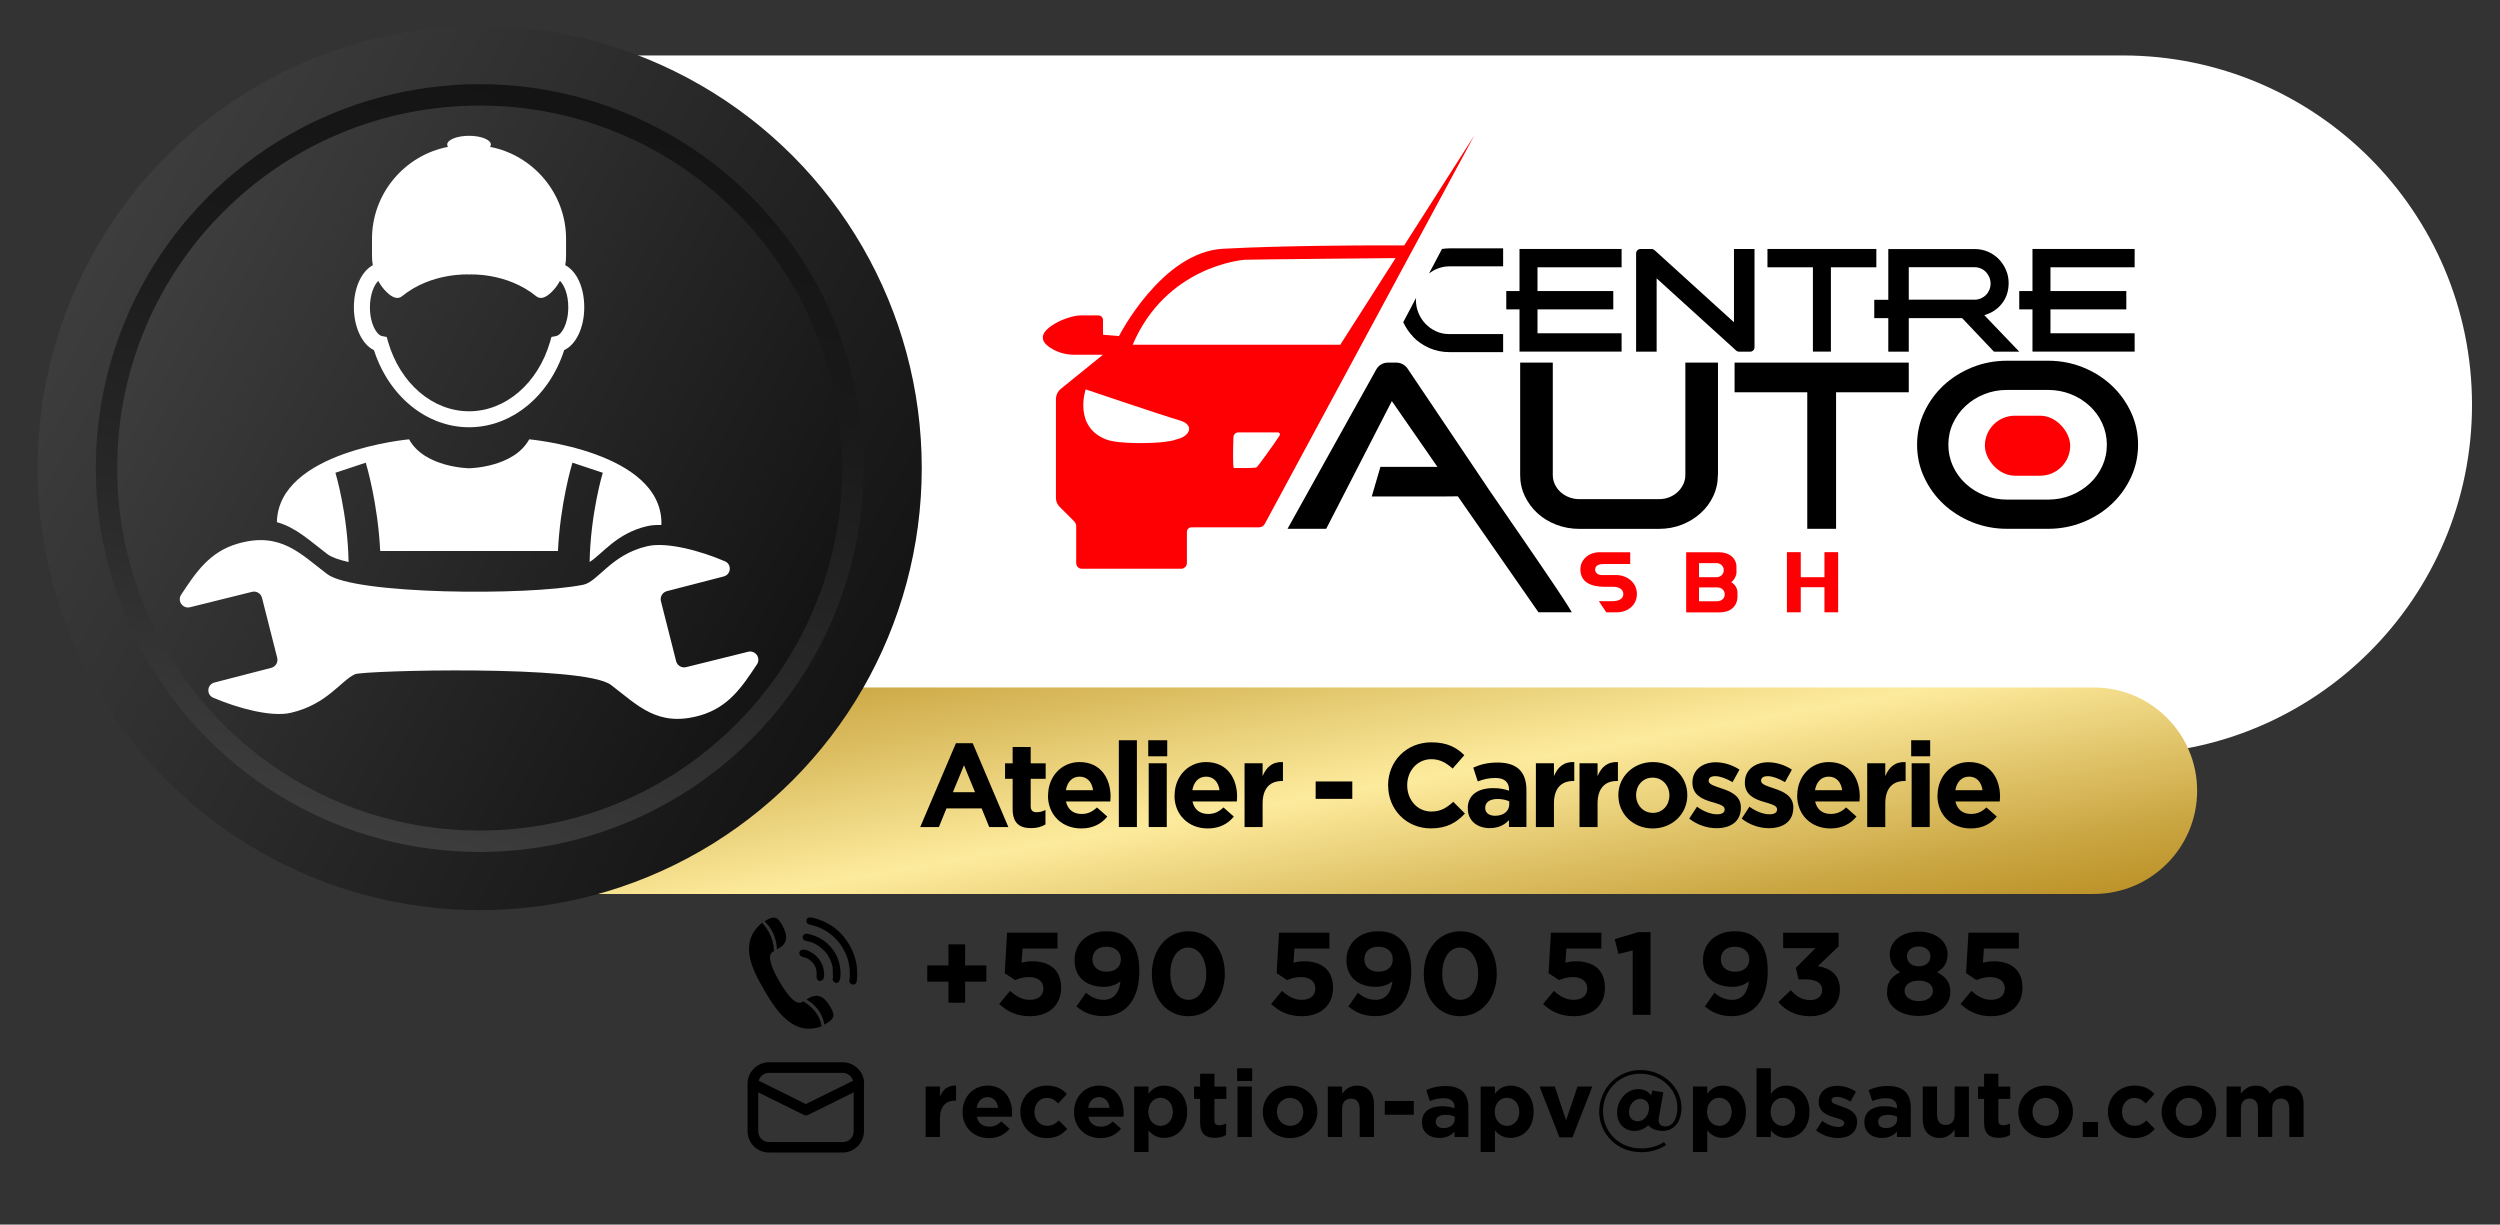 <?xml version="1.0" encoding="UTF-8"?>
<svg id="Calque_1" data-name="Calque 1" xmlns="http://www.w3.org/2000/svg" xmlns:xlink="http://www.w3.org/1999/xlink" viewBox="0 0 372.44 182.44">
  <rect x="0" y="0" width="372.44" height="182.44" fill="#333333" stroke="none"/>
  <defs>
    <style>
      .cls-1 {
        fill: #fe0003;
      }

      .cls-2 {
        fill: url(#Dégradé_sans_nom_212);
      }

      .cls-3 {
        fill: url(#Dégradé_sans_nom_192);
      }

      .cls-4 {
        fill: url(#Dégradé_sans_nom_195);
      }

      .cls-5 {
        fill-rule: evenodd;
      }

      .cls-6 {
        fill: #fff;
      }

      .cls-7 {
        fill: url(#Dégradé_sans_nom_192-2);
      }
    </style>
    <linearGradient id="Dégradé_sans_nom_212" data-name="Dégradé sans nom 212" x1="182.74" y1="79.73" x2="195.82" y2="153.89" gradientUnits="userSpaceOnUse">
      <stop offset="0" stop-color="#b98e23"/>
      <stop offset=".26" stop-color="#d8b95b"/>
      <stop offset=".54" stop-color="#fdeb9d"/>
      <stop offset=".64" stop-color="#eed682"/>
      <stop offset=".88" stop-color="#caa642"/>
      <stop offset="1" stop-color="#bd932a"/>
    </linearGradient>
    <linearGradient id="Dégradé_sans_nom_192" data-name="Dégradé sans nom 192" x1="14.41" y1="36.79" x2="128.5" y2="102.66" gradientUnits="userSpaceOnUse">
      <stop offset="0" stop-color="#3d3d3d"/>
      <stop offset="1" stop-color="#141414"/>
    </linearGradient>
    <linearGradient id="Dégradé_sans_nom_195" data-name="Dégradé sans nom 195" x1="12.81" y1="181.93" x2="93.68" y2="101.06" gradientTransform="translate(-42.81 -29.25) rotate(-28.48)" gradientUnits="userSpaceOnUse">
      <stop offset="0" stop-color="#3d3d3d"/>
      <stop offset=".34" stop-color="#282828"/>
      <stop offset=".7" stop-color="#191919"/>
      <stop offset="1" stop-color="#141414"/>
    </linearGradient>
    <linearGradient id="Dégradé_sans_nom_192-2" data-name="Dégradé sans nom 192" x1="24.68" y1="42.72" x2="118.23" y2="96.73" xlink:href="#Dégradé_sans_nom_192"/>
  </defs>
  <path class="cls-6" d="M75.68,8.26h240.54c28.72,0,52.05,23.32,52.05,52.05h0c0,28.72-23.32,52.05-52.05,52.05H75.68V8.26h0Z"/>
  <g>
    <g>
      <path class="cls-5" d="M120.15,148.9l.3-.18c.66-.38,1.25-.47,1.77-.26.52.21,1.02.74,1.51,1.59.35.61.49,1.07.41,1.4-.08.33-.4.65-.96.98l-.36.21c-.14-.67-.33-1.22-.58-1.65-.49-.86-1.19-1.55-2.09-2.08ZM113.9,137.25l.4-.23c.5-.29.91-.38,1.23-.28.32.1.64.45.97,1.02.93,1.62.81,2.77-.38,3.45l-.38.22c-.03-1.03-.31-1.99-.82-2.88-.29-.51-.64-.94-1.03-1.3ZM113.54,137.46c.38.43.71.88.97,1.34.46.8.74,1.76.82,2.88l-.18.1c-.8.46-.49,1.93.93,4.39,1.47,2.54,2.61,3.58,3.42,3.11l.18-.1c.96.58,1.68,1.28,2.16,2.11.28.48.47,1.02.56,1.6-4.14,1.55-6.69-2.17-8.57-5.42-1.94-3.35-3.76-7.1-.3-10Z"/>
      <path class="cls-5" d="M125.74,139.6c-1.2-1.46-2.58-2.27-4.23-2.77-.48-.14-1.38-.4-1.36.38.02.58.54.5,1.3.75,1.67.53,3.19,1.69,4.13,3.31.85,1.44,1.1,2.88,1.01,4.4-.01.18-.06.25-.06.41-.02.72,1.04.87,1.11.02.02-.26.05-.46.06-.74.01-.27,0-.51-.01-.8-.08-1.77-.77-3.5-1.95-4.94Z"/>
      <path class="cls-5" d="M122.83,141.68c.67.7,1.07,1.63,1.22,2.46l.04,1.48c-.02.13-.06.14-.05.28.04.55,1.37,1.32,1.16-1.4-.22-2.72-2.22-4.88-4.91-5.39-.43-.08-.91.32-.64.79.32.55,1.44-.02,3.17,1.78Z"/>
      <path class="cls-5" d="M121.03,143.37c.42.44.62,1.05.64,1.56,0,.13-.23,1.31.57,1.2.64-.1.55-.98.51-1.35-.2-2.4-2.6-3.46-3.23-3.3-.65.17-.59.97.16,1.11.51.1.9.31,1.35.79Z"/>
    </g>
    <g>
      <path d="M141.3,146.24h-3.16v-2.41h3.16v-3.14h2.48v3.14h3.16v2.41h-3.16v3.14h-2.48v-3.14Z"/>
      <path d="M148.86,149.56l1.62-1.94c.93.84,1.83,1.33,2.92,1.33,1.26,0,2.04-.61,2.04-1.69v-.04c0-1.05-.89-1.66-2.17-1.66-.77,0-1.47.21-2.04.45l-1.55-1.03.35-6.03h7.51v2.36h-5.21l-.14,2.11c.49-.12.93-.21,1.61-.21,2.38,0,4.28,1.15,4.28,3.91v.04c0,2.59-1.83,4.23-4.65,4.23-1.96,0-3.39-.7-4.58-1.83Z"/>
      <path d="M160.36,149.94l1.42-2.04c.89.72,1.64,1.05,2.67,1.05,1.5,0,2.31-1.14,2.48-2.78-.59.51-1.42.84-2.48.84-2.66,0-4.37-1.47-4.37-3.95v-.04c0-2.46,1.9-4.28,4.67-4.28,1.64,0,2.6.4,3.53,1.33.87.87,1.45,2.2,1.45,4.61v.03c0,3.97-1.87,6.67-5.35,6.67-1.78,0-2.99-.59-4.02-1.45ZM166.98,142.95v-.04c0-1.08-.8-1.87-2.15-1.87s-2.08.77-2.08,1.85v.04c0,1.08.8,1.83,2.13,1.83s2.1-.77,2.1-1.82Z"/>
      <path d="M171.6,145.1v-.04c0-3.55,2.2-6.32,5.45-6.32s5.42,2.74,5.42,6.29v.03c0,3.55-2.18,6.33-5.45,6.33s-5.42-2.74-5.42-6.29ZM179.7,145.1v-.04c0-2.22-1.08-3.9-2.69-3.9s-2.66,1.62-2.66,3.86v.03c0,2.24,1.07,3.9,2.69,3.9s2.66-1.64,2.66-3.86Z"/>
      <path d="M189.37,149.56l1.62-1.94c.93.84,1.83,1.33,2.92,1.33,1.26,0,2.04-.61,2.04-1.69v-.04c0-1.05-.89-1.66-2.17-1.66-.77,0-1.47.21-2.04.45l-1.55-1.03.35-6.03h7.51v2.36h-5.21l-.14,2.11c.49-.12.93-.21,1.61-.21,2.38,0,4.28,1.15,4.28,3.91v.04c0,2.59-1.83,4.23-4.65,4.23-1.96,0-3.39-.7-4.58-1.83Z"/>
      <path d="M200.87,149.94l1.42-2.04c.89.72,1.64,1.05,2.67,1.05,1.5,0,2.31-1.14,2.48-2.78-.59.51-1.42.84-2.48.84-2.66,0-4.37-1.47-4.37-3.95v-.04c0-2.46,1.9-4.28,4.67-4.28,1.64,0,2.6.4,3.53,1.33.87.87,1.45,2.2,1.45,4.61v.03c0,3.97-1.87,6.67-5.35,6.67-1.78,0-2.99-.59-4.02-1.45ZM207.49,142.95v-.04c0-1.08-.8-1.87-2.15-1.87s-2.08.77-2.08,1.85v.04c0,1.08.8,1.83,2.13,1.83s2.1-.77,2.1-1.82Z"/>
      <path d="M212.11,145.1v-.04c0-3.55,2.2-6.32,5.45-6.32s5.42,2.74,5.42,6.29v.03c0,3.55-2.18,6.33-5.45,6.33s-5.42-2.74-5.42-6.29ZM220.21,145.1v-.04c0-2.22-1.08-3.9-2.69-3.9s-2.66,1.62-2.66,3.86v.03c0,2.24,1.07,3.9,2.69,3.9s2.66-1.64,2.66-3.86Z"/>
      <path d="M229.88,149.56l1.62-1.94c.93.84,1.83,1.33,2.92,1.33,1.26,0,2.04-.61,2.04-1.69v-.04c0-1.05-.89-1.66-2.17-1.66-.77,0-1.47.21-2.04.45l-1.55-1.03.35-6.03h7.51v2.36h-5.21l-.14,2.11c.49-.12.93-.21,1.61-.21,2.38,0,4.28,1.15,4.28,3.91v.04c0,2.59-1.83,4.23-4.65,4.23-1.96,0-3.39-.7-4.58-1.83Z"/>
      <path d="M243.24,141.59l-2.13.52-.56-2.2,3.51-1.05h1.83v12.32h-2.66v-9.59Z"/>
      <path d="M253.98,149.94l1.42-2.04c.89.72,1.64,1.05,2.67,1.05,1.5,0,2.31-1.14,2.48-2.78-.59.51-1.42.84-2.48.84-2.66,0-4.37-1.47-4.37-3.95v-.04c0-2.46,1.9-4.28,4.67-4.28,1.64,0,2.6.4,3.53,1.33.87.87,1.45,2.2,1.45,4.61v.03c0,3.97-1.87,6.67-5.35,6.67-1.78,0-2.99-.59-4.02-1.45ZM260.6,142.95v-.04c0-1.08-.8-1.87-2.15-1.87s-2.08.77-2.08,1.85v.04c0,1.08.8,1.83,2.13,1.83s2.1-.77,2.1-1.82Z"/>
      <path d="M264.93,149.28l1.85-1.76c.84.94,1.71,1.47,2.95,1.47,1.01,0,1.73-.58,1.73-1.49v-.04c0-1-.89-1.55-2.39-1.55h-1.12l-.42-1.71,2.92-2.94h-4.8v-2.31h8.26v2.03l-3.09,2.95c1.66.28,3.28,1.15,3.28,3.42v.04c0,2.31-1.68,4-4.4,4-2.2,0-3.72-.87-4.77-2.11Z"/>
      <path d="M281.13,147.83v-.04c0-1.48.68-2.36,1.97-2.95-.94-.58-1.56-1.36-1.56-2.67v-.03c0-1.87,1.71-3.35,4.3-3.35s4.3,1.47,4.3,3.35v.03c0,1.31-.61,2.1-1.56,2.67,1.24.65,1.97,1.43,1.97,2.88v.03c0,2.27-2.01,3.6-4.72,3.6s-4.72-1.4-4.72-3.53ZM287.96,147.62v-.03c0-.94-.89-1.5-2.11-1.5s-2.11.56-2.11,1.5v.03c0,.84.79,1.52,2.11,1.52s2.11-.66,2.11-1.52ZM287.59,142.47v-.04c0-.75-.65-1.43-1.75-1.43s-1.75.66-1.75,1.42v.04c0,.86.68,1.5,1.75,1.5s1.75-.63,1.75-1.48Z"/>
      <path d="M292.08,149.56l1.62-1.94c.93.84,1.83,1.33,2.92,1.33,1.26,0,2.04-.61,2.04-1.69v-.04c0-1.05-.89-1.66-2.17-1.66-.77,0-1.47.21-2.04.45l-1.55-1.03.35-6.03h7.51v2.36h-5.21l-.14,2.11c.49-.12.93-.21,1.61-.21,2.38,0,4.28,1.15,4.28,3.91v.04c0,2.59-1.83,4.23-4.65,4.23-1.96,0-3.39-.7-4.58-1.83Z"/>
    </g>
  </g>
  <g>
    <path d="M125.55,170.14h-10.97c-.21,0-.42-.04-.62-.12-.2-.08-.37-.2-.53-.35s-.27-.33-.35-.53c-.08-.2-.12-.4-.12-.62v-5.79l6.76,3.35c.23.12.47.12.7,0l6.76-3.35v5.79c0,.21-.04.42-.12.62-.08.2-.2.37-.35.53s-.33.27-.53.35c-.2.08-.4.12-.62.12h0ZM114.57,159.83h10.97c.36,0,.68.11.97.33.29.22.48.5.58.84l-7.04,3.48-7.03-3.48c.1-.34.29-.62.58-.84.29-.22.61-.32.97-.33ZM128.74,161.42v-.04c0-.42-.1-.82-.26-1.2-.17-.38-.4-.72-.7-1.01-.3-.29-.64-.52-1.03-.68-.39-.16-.79-.24-1.21-.24h-10.97c-.42,0-.82.08-1.21.24-.39.16-.73.38-1.03.68s-.53.63-.7,1.01c-.17.38-.25.78-.26,1.2v7.13c0,.42.08.83.24,1.22.16.39.39.74.69,1.04.3.3.65.53,1.04.69.39.16.8.24,1.22.24h10.97c.42,0,.83-.08,1.22-.25.39-.16.74-.39,1.03-.69.3-.3.53-.65.69-1.04.16-.39.24-.8.24-1.22v-7.1Z"/>
    <g>
      <path d="M137.9,161.87h2.13v1.51c.43-1.04,1.14-1.71,2.4-1.65v2.23h-.11c-1.42,0-2.29.86-2.29,2.65v2.78h-2.13v-7.52Z"/>
      <path d="M143.4,165.67v-.03c0-2.15,1.53-3.91,3.72-3.91,2.51,0,3.66,1.95,3.66,4.08,0,.17-.01.37-.03.56h-5.23c.21.97.88,1.47,1.84,1.47.72,0,1.23-.22,1.82-.77l1.22,1.08c-.7.87-1.71,1.4-3.07,1.4-2.26,0-3.93-1.58-3.93-3.88ZM148.7,165.04c-.13-.95-.69-1.6-1.58-1.6s-1.46.63-1.63,1.6h3.21Z"/>
      <path d="M152,165.67v-.03c0-2.15,1.64-3.91,3.94-3.91,1.42,0,2.3.48,3,1.26l-1.3,1.4c-.48-.5-.95-.83-1.71-.83-1.07,0-1.82.94-1.82,2.05v.03c0,1.15.74,2.08,1.91,2.08.71,0,1.21-.31,1.72-.8l1.25,1.26c-.73.8-1.57,1.37-3.07,1.37-2.26,0-3.91-1.74-3.91-3.88Z"/>
      <path d="M160.01,165.67v-.03c0-2.15,1.53-3.91,3.72-3.91,2.51,0,3.66,1.95,3.66,4.08,0,.17-.01.37-.03.56h-5.23c.21.97.88,1.47,1.84,1.47.72,0,1.23-.22,1.82-.77l1.22,1.08c-.7.87-1.71,1.4-3.07,1.4-2.26,0-3.93-1.58-3.93-3.88ZM165.31,165.04c-.13-.95-.69-1.6-1.58-1.6s-1.46.63-1.63,1.6h3.21Z"/>
      <path d="M168.97,161.87h2.13v1.08c.52-.7,1.23-1.22,2.34-1.22,1.75,0,3.42,1.37,3.42,3.88v.03c0,2.51-1.64,3.88-3.42,3.88-1.14,0-1.84-.52-2.34-1.12v3.22h-2.13v-9.76ZM174.73,165.65v-.03c0-1.25-.84-2.08-1.84-2.08s-1.82.83-1.82,2.08v.03c0,1.25.83,2.08,1.82,2.08s1.84-.81,1.84-2.08Z"/>
      <path d="M178.79,167.26v-3.56h-.9v-1.82h.9v-1.92h2.13v1.92h1.77v1.82h-1.77v3.21c0,.49.21.73.69.73.39,0,.74-.1,1.05-.27v1.71c-.45.27-.97.43-1.68.43-1.3,0-2.19-.52-2.19-2.26Z"/>
      <path d="M184.3,159.15h2.24v1.89h-2.24v-1.89ZM184.36,161.87h2.13v7.52h-2.13v-7.52Z"/>
      <path d="M188.13,165.67v-.03c0-2.16,1.74-3.91,4.08-3.91s4.05,1.72,4.05,3.88v.03c0,2.16-1.74,3.91-4.08,3.91s-4.05-1.72-4.05-3.88ZM194.16,165.67v-.03c0-1.11-.8-2.08-1.98-2.08s-1.95.94-1.95,2.05v.03c0,1.11.8,2.08,1.98,2.08s1.95-.94,1.95-2.05Z"/>
      <path d="M197.81,161.87h2.13v1.07c.49-.63,1.12-1.21,2.2-1.21,1.61,0,2.55,1.07,2.55,2.79v4.87h-2.13v-4.19c0-1.01-.48-1.53-1.29-1.53s-1.33.52-1.33,1.53v4.19h-2.13v-7.52Z"/>
      <path d="M206.3,164.02h4.32v2.05h-4.32v-2.05Z"/>
      <path d="M211.83,167.23v-.03c0-1.64,1.25-2.4,3.03-2.4.76,0,1.3.13,1.84.31v-.13c0-.88-.55-1.37-1.61-1.37-.81,0-1.39.15-2.08.41l-.53-1.63c.83-.37,1.64-.6,2.92-.6,1.16,0,2.01.31,2.54.84.56.56.81,1.39.81,2.4v4.36h-2.06v-.81c-.52.58-1.23.95-2.27.95-1.42,0-2.58-.81-2.58-2.3ZM216.72,166.74v-.38c-.36-.17-.84-.28-1.36-.28-.91,0-1.47.37-1.47,1.04v.03c0,.57.48.91,1.16.91,1,0,1.67-.55,1.67-1.32Z"/>
      <path d="M220.58,161.87h2.13v1.08c.52-.7,1.23-1.22,2.34-1.22,1.75,0,3.42,1.37,3.42,3.88v.03c0,2.51-1.64,3.88-3.42,3.88-1.14,0-1.84-.52-2.34-1.12v3.22h-2.13v-9.76ZM226.34,165.65v-.03c0-1.25-.84-2.08-1.84-2.08s-1.82.83-1.82,2.08v.03c0,1.25.83,2.08,1.82,2.08s1.84-.81,1.84-2.08Z"/>
      <path d="M229.37,161.87h2.26l1.68,5.03,1.7-5.03h2.21l-2.96,7.57h-1.94l-2.96-7.57Z"/>
      <path d="M238.25,165.55c0-3.35,2.71-6.14,6.14-6.14s6.11,2.68,6.11,5.55c0,2.34-1.25,3.52-2.79,3.52-1.14,0-1.79-.44-2.15-.84-.48.43-1.16.84-2.08.84-1.43,0-2.57-1.04-2.57-2.71,0-1.98,1.5-3.52,3.14-3.52.97,0,1.54.42,1.94.95l.15-.74,1.65.27-.66,3.77c-.03.14-.04.32-.04.43,0,.5.38.88,1.02.88,1,0,1.78-1,1.78-2.86,0-2.59-2.37-4.99-5.53-4.99s-5.55,2.51-5.55,5.58,2.36,5.55,5.67,5.55c1.39,0,2.38-.32,3.44-.94l.28.45c-1.08.66-2.26,1.05-3.72,1.05-3.59,0-6.25-2.76-6.25-6.11ZM245.66,165.02c0-.8-.55-1.32-1.3-1.32-.91,0-1.68.86-1.68,1.98,0,.87.55,1.36,1.32,1.36.88,0,1.67-.87,1.67-2.02Z"/>
      <path d="M252.21,161.87h2.13v1.08c.52-.7,1.23-1.22,2.34-1.22,1.75,0,3.42,1.37,3.42,3.88v.03c0,2.51-1.64,3.88-3.42,3.88-1.14,0-1.84-.52-2.34-1.12v3.22h-2.13v-9.76ZM257.97,165.65v-.03c0-1.25-.84-2.08-1.84-2.08s-1.82.83-1.82,2.08v.03c0,1.25.83,2.08,1.82,2.08s1.84-.81,1.84-2.08Z"/>
      <path d="M263.81,168.41v.98h-2.13v-10.24h2.13v3.8c.52-.7,1.23-1.22,2.34-1.22,1.75,0,3.42,1.37,3.42,3.88v.03c0,2.51-1.64,3.88-3.42,3.88-1.14,0-1.84-.52-2.34-1.12ZM267.44,165.65v-.03c0-1.25-.84-2.08-1.84-2.08s-1.82.83-1.82,2.08v.03c0,1.25.83,2.08,1.82,2.08s1.84-.81,1.84-2.08Z"/>
      <path d="M270.56,168.39l.91-1.4c.81.59,1.67.9,2.37.9.62,0,.9-.22.9-.56v-.03c0-.46-.73-.62-1.56-.87-1.05-.31-2.24-.8-2.24-2.26v-.03c0-1.53,1.23-2.38,2.75-2.38.95,0,1.99.32,2.8.87l-.81,1.47c-.74-.44-1.49-.7-2.03-.7-.52,0-.79.22-.79.52v.03c0,.42.72.62,1.53.9,1.05.35,2.27.85,2.27,2.23v.03c0,1.67-1.25,2.43-2.88,2.43-1.05,0-2.23-.35-3.23-1.14Z"/>
      <path d="M277.74,167.23v-.03c0-1.64,1.25-2.4,3.03-2.4.76,0,1.3.13,1.84.31v-.13c0-.88-.55-1.37-1.61-1.37-.81,0-1.39.15-2.08.41l-.53-1.63c.83-.37,1.64-.6,2.92-.6,1.16,0,2.01.31,2.54.84.56.56.81,1.39.81,2.4v4.36h-2.06v-.81c-.52.58-1.23.95-2.27.95-1.42,0-2.58-.81-2.58-2.3ZM282.63,166.74v-.38c-.36-.17-.84-.28-1.36-.28-.91,0-1.47.37-1.47,1.04v.03c0,.57.48.91,1.16.91,1,0,1.67-.55,1.67-1.32Z"/>
      <path d="M286.44,166.74v-4.87h2.13v4.19c0,1.01.48,1.53,1.29,1.53s1.33-.52,1.33-1.53v-4.19h2.13v7.52h-2.13v-1.07c-.49.63-1.12,1.21-2.2,1.21-1.61,0-2.55-1.07-2.55-2.79Z"/>
      <path d="M295.58,167.26v-3.56h-.9v-1.82h.9v-1.92h2.13v1.92h1.77v1.82h-1.77v3.21c0,.49.21.73.69.73.39,0,.74-.1,1.05-.27v1.71c-.45.27-.97.43-1.68.43-1.3,0-2.19-.52-2.19-2.26Z"/>
      <path d="M300.69,165.67v-.03c0-2.16,1.74-3.91,4.08-3.91s4.05,1.72,4.05,3.88v.03c0,2.16-1.74,3.91-4.08,3.91s-4.05-1.72-4.05-3.88ZM306.72,165.67v-.03c0-1.11-.8-2.08-1.98-2.08s-1.95.94-1.95,2.05v.03c0,1.11.8,2.08,1.98,2.08s1.95-.94,1.95-2.05Z"/>
      <path d="M310.28,167.15h2.27v2.24h-2.27v-2.24Z"/>
      <path d="M314.02,165.67v-.03c0-2.15,1.64-3.91,3.94-3.91,1.42,0,2.3.48,3,1.26l-1.3,1.4c-.48-.5-.95-.83-1.71-.83-1.07,0-1.82.94-1.82,2.05v.03c0,1.15.74,2.08,1.91,2.08.71,0,1.21-.31,1.72-.8l1.25,1.26c-.73.8-1.57,1.37-3.07,1.37-2.26,0-3.91-1.74-3.91-3.88Z"/>
      <path d="M322.03,165.67v-.03c0-2.16,1.74-3.91,4.08-3.91s4.05,1.72,4.05,3.88v.03c0,2.16-1.74,3.91-4.08,3.91s-4.05-1.72-4.05-3.88ZM328.06,165.67v-.03c0-1.11-.8-2.08-1.98-2.08s-1.95.94-1.95,2.05v.03c0,1.11.8,2.08,1.98,2.08s1.95-.94,1.95-2.05Z"/>
      <path d="M331.7,161.87h2.13v1.07c.49-.63,1.14-1.21,2.22-1.21.98,0,1.72.43,2.12,1.19.66-.77,1.44-1.19,2.47-1.19,1.58,0,2.54.95,2.54,2.76v4.89h-2.13v-4.19c0-1.01-.45-1.53-1.25-1.53s-1.29.52-1.29,1.53v4.19h-2.13v-4.19c0-1.01-.45-1.53-1.25-1.53s-1.29.52-1.29,1.53v4.19h-2.13v-7.52Z"/>
    </g>
  </g>
  <g>
    <path class="cls-1" d="M209.2,36.56h-4.87s-13.01,0-22.14.5c-9.13.5-15.49,13.01-15.49,13.01l-2.38-.2v-2.2c0-.37-.3-.68-.68-.68h-2.64c-.21,0-.42.01-.62.05-1.25.21-2.07.61-2.42.75-4.04,1.96-2.58,3.48-.98,4.32.95.5,2.01.74,3.08.74h4.25s-6.25,5.06-6.25,5.06c-.47.38-.75.96-.75,1.57v14.72c0,.48.19.94.53,1.28l2.17,2.17c.21.21.32.49.32.78v5.47c0,.46.37.83.83.83h14.79c.48,0,.87-.39.87-.87v-4.63c0-.37.3-.67.67-.67h10.07c.36,0,.69-.2.86-.51l31.2-57.84-10.43,16.35ZM175.62,65.35c-.87.25-.63.28-2.3.5-1.28.17-6.58.38-8.55-.39-4.91-1.92-3.03-7.45-3.03-7.45,0,0,11.42,3.87,14,4.62,2.24.65,1.52,2.25-.12,2.73ZM190.64,64.87c-.83,1.3-3.3,4.7-3.45,4.76-.37.14-3.12.09-3.37.09-.19,0-.12-3.11-.07-4.6.02-.39.34-.7.73-.7h5.9c.24,0,.38.26.25.46ZM199.67,51.36h-30.93c4.96-11.62,16.13-12.61,16.68-12.66.55-.05,22.49-.25,22.49-.25l-8.24,12.91Z"/>
    <path d="M243.74,52.38v-14.63c0-.36.3-.66.66-.66h1.63c.17,0,.32.06.45.17l11.84,10.75v-10.92h3.06v14.66c0,.35-.29.64-.64.64h-1.65c-.17,0-.34-.06-.46-.18l-11.83-10.74v10.92h-3.06Z"/>
    <path d="M270.08,52.38v-12.56h-6.77v-2.73h16.22v2.73h-6.77v12.56h-2.68Z"/>
    <polygon points="318.01 39.82 318.01 37.09 302.79 37.09 302.79 43.36 300.82 43.36 300.82 46.09 302.79 46.09 302.79 52.38 318.01 52.38 318.01 49.65 305.47 49.65 305.47 46.09 309.85 46.09 316.77 46.09 316.77 43.36 309.85 43.36 305.47 43.36 305.47 39.82 318.01 39.82"/>
    <polygon points="241.58 39.82 241.58 37.09 226.37 37.09 226.37 43.36 224.4 43.36 224.4 46.09 226.37 46.09 226.37 52.38 241.58 52.38 241.58 49.65 229.05 49.65 229.05 46.09 233.42 46.09 240.34 46.09 240.34 43.36 233.42 43.36 229.05 43.36 229.05 39.82 241.58 39.82"/>
    <path d="M295.64,46.96v-.02c1.07-.31,1.94-.88,2.59-1.71.66-.84.99-1.83,1.01-2.98.01-.7-.11-1.36-.38-1.99-.26-.63-.63-1.18-1.08-1.65-.46-.47-1-.84-1.62-1.11-.62-.27-1.29-.4-2-.4h-12.85v7.56h-2.09v2.73h2.09v5h3.05v-5h.68s7.27,0,7.27,0l4.74,5h3.77l-5.19-5.42ZM294.16,44.64h-9.8v-4.83h9.82c.34,0,.66.07.95.2.29.13.54.31.75.54.21.23.37.48.49.78.12.29.18.6.18.92s-.06.63-.18.92c-.12.29-.29.55-.5.76-.21.22-.47.39-.76.52-.29.13-.61.2-.95.2Z"/>
    <path d="M223.93,39.69v-2.69h-8.02c-.37,0-.73.04-1.09.09l-1.93,3.65c.39-.3.81-.54,1.26-.72.59-.23,1.16-.34,1.74-.34h.7s7.34,0,7.34,0Z"/>
    <path d="M210.51,50.18c.69.71,1.5,1.26,2.43,1.67.94.41,1.95.61,3.03.61h7.96v-2.69h-7.34s-.68,0-.68,0c-.73,0-1.4-.14-2-.43-.61-.28-1.13-.66-1.58-1.14-.44-.47-.79-1.01-1.03-1.62-.24-.6-.36-1.23-.36-1.87,0-.11,0-.22.02-.33l-1.91,3.62c.38.81.86,1.53,1.47,2.16Z"/>
    <path d="M255.92,70.79c0,1.11-.23,2.15-.68,3.11-.45.97-1.08,1.82-1.89,2.55-.8.73-1.74,1.3-2.8,1.72-1.06.41-2.21.62-3.42.62h-11.83c-1.22,0-2.37-.21-3.44-.62-1.08-.41-2.01-.98-2.8-1.7-.79-.72-1.42-1.57-1.89-2.55-.47-.98-.7-2.02-.7-3.13v-16.77h4.86v16.73c0,.52.11,1,.33,1.45.22.45.51.83.88,1.15.36.32.78.57,1.25.74.47.18.96.27,1.48.27h11.87c.54,0,1.06-.09,1.54-.28s.89-.45,1.25-.78c.35-.33.63-.71.84-1.15.21-.44.31-.9.31-1.4v-16.73h4.86v16.77Z"/>
    <path d="M269.24,78.78v-20.34h-10.83v-4.42h25.95v4.42h-10.83v20.34h-4.29Z"/>
    <path d="M305.11,53.74c1.84,0,3.58.33,5.21.99,1.63.66,3.05,1.56,4.26,2.69,1.21,1.13,2.17,2.46,2.88,3.98.71,1.52,1.06,3.14,1.06,4.86s-.35,3.34-1.06,4.86c-.71,1.52-1.67,2.85-2.88,3.98-1.21,1.13-2.63,2.03-4.26,2.69-1.63.66-3.37.99-5.21.99h-6.1c-1.84,0-3.58-.33-5.21-.99-1.63-.66-3.05-1.56-4.26-2.69-1.21-1.13-2.17-2.46-2.88-3.98-.71-1.52-1.06-3.14-1.06-4.86s.35-3.34,1.06-4.86c.71-1.52,1.67-2.85,2.88-3.98,1.21-1.13,2.63-2.03,4.26-2.69,1.63-.66,3.37-.99,5.21-.99h6.1ZM305.11,74.43c1.21,0,2.35-.21,3.41-.64,1.06-.42,1.99-1.01,2.79-1.75.8-.74,1.42-1.61,1.88-2.6.45-.99.68-2.05.68-3.18s-.23-2.19-.68-3.18-1.08-1.86-1.88-2.6c-.8-.74-1.72-1.33-2.79-1.75-1.06-.42-2.2-.64-3.41-.64h-6.1c-1.21,0-2.35.21-3.41.64-1.06.42-1.99,1.01-2.78,1.75-.8.74-1.42,1.61-1.88,2.6s-.68,2.05-.68,3.18.23,2.19.68,3.18c.45.99,1.08,1.86,1.88,2.6.8.74,1.72,1.33,2.78,1.75,1.06.42,2.2.64,3.41.64h6.1Z"/>
    <path d="M221.78,72.89l-12.08-17.97c-.38-.56-1.01-.9-1.69-.9h-1.25c-.72,0-1.38.39-1.73,1.02-2.12,3.81-4.23,7.59-6.33,11.36-2.29,4.1-4.59,8.23-6.89,12.38h5.76l5.22-10.15,4.56-8.88,6.79,9.8h-8.49l-1.29,4.41h10.89s1.93-.02,1.93-.02l9.43,13.56,2.58,3.71h4.97c-.23-.41-.66-1.09-1.24-1.98-.28-.43-.6-.91-.95-1.44-.09-.14-.19-.28-.28-.42-2.46-3.67-6.28-9.19-9.92-14.49Z"/>
    <path class="cls-1" d="M258.7,85.18c0,.57-.3,1.16-.78,1.56h.01c.63.38.91.97.91,1.56v.56c0,1.49-1.09,2.37-2.63,2.37h-5.01v-8.96h4.86c1.57,0,2.63.88,2.63,2.19v.73ZM253.11,85.99h2.61c.58,0,1.07-.44,1.07-.98v-.14c0-.53-.49-.98-1.07-.98h-2.61v2.09ZM256.94,88.49c0-.54-.49-.98-1.09-.98h-2.74v2.06h2.74c.6,0,1.09-.44,1.09-.99v-.09Z"/>
    <path class="cls-1" d="M273.84,91.22h-2.04v-3.74h-3.53v3.74h-2.06v-8.96h2.06v3.73h3.53v-3.73h2.04v8.96Z"/>
    <path class="cls-1" d="M240.64,85.67h-1.98c-.63,0-1.02-.35-1.02-.79,0-.75.67-.86,1.51-.86h3.71v-1.75h-4.55c-1.73,0-2.87,1.2-2.87,2.53,0,1.86,1.44,2.62,3.64,2.62h1.31c.81,0,1.45.4,1.45,1.08,0,.73-.72,1.06-1.6,1.06h-2.05l1.11,1.66h1.53c1.8,0,3.03-1.18,3.03-2.73,0-1.64-1.36-2.83-3.2-2.83Z"/>
    <rect class="cls-1" x="295.7" y="61.93" width="12.71" height="8.94" rx="4.47" ry="4.47"/>
  </g>
  <path class="cls-2" d="M54.06,102.42h257.88c8.49,0,15.38,6.89,15.38,15.38h0c0,8.49-6.89,15.38-15.38,15.38H54.06v-30.76h0Z"/>
  <g>
    <path d="M142.39,110.72h2.52l5.31,12.49h-2.85l-1.13-2.78h-5.24l-1.13,2.78h-2.78l5.32-12.49ZM145.26,118.02l-1.65-4.02-1.65,4.02h3.29Z"/>
    <path d="M150.86,120.52v-4.5h-1.13v-2.3h1.13v-2.43h2.69v2.43h2.23v2.3h-2.23v4.06c0,.62.27.92.87.92.5,0,.94-.12,1.33-.34v2.16c-.57.34-1.22.55-2.13.55-1.65,0-2.76-.66-2.76-2.85Z"/>
    <path d="M156.14,118.51v-.04c0-2.71,1.93-4.94,4.69-4.94,3.17,0,4.62,2.46,4.62,5.16,0,.21-.02.46-.04.71h-6.61c.27,1.22,1.12,1.86,2.32,1.86.9,0,1.56-.28,2.3-.97l1.54,1.36c-.89,1.1-2.16,1.77-3.88,1.77-2.85,0-4.96-2-4.96-4.91ZM162.84,117.72c-.16-1.2-.87-2.02-2-2.02s-1.84.8-2.05,2.02h4.06Z"/>
    <path d="M166.68,110.28h2.69v12.93h-2.69v-12.93Z"/>
    <path d="M171.06,110.28h2.83v2.39h-2.83v-2.39ZM171.13,113.71h2.69v9.5h-2.69v-9.5Z"/>
    <path d="M174.99,118.51v-.04c0-2.71,1.93-4.94,4.69-4.94,3.17,0,4.62,2.46,4.62,5.16,0,.21-.02.46-.04.71h-6.61c.27,1.22,1.12,1.86,2.32,1.86.9,0,1.56-.28,2.3-.97l1.54,1.36c-.89,1.1-2.16,1.77-3.88,1.77-2.85,0-4.96-2-4.96-4.91ZM181.68,117.72c-.16-1.2-.87-2.02-2-2.02s-1.84.8-2.05,2.02h4.06Z"/>
    <path d="M185.41,113.71h2.69v1.91c.55-1.31,1.43-2.16,3.03-2.09v2.82h-.14c-1.79,0-2.89,1.08-2.89,3.35v3.51h-2.69v-9.5Z"/>
    <path d="M196,116.42h5.46v2.59h-5.46v-2.59Z"/>
    <path d="M206.79,117.04v-.04c0-3.53,2.66-6.41,6.47-6.41,2.34,0,3.74.78,4.89,1.91l-1.74,2c-.96-.87-1.93-1.4-3.17-1.4-2.09,0-3.6,1.74-3.6,3.86v.04c0,2.13,1.47,3.9,3.6,3.9,1.42,0,2.29-.57,3.26-1.45l1.74,1.75c-1.28,1.36-2.69,2.21-5.08,2.21-3.65,0-6.36-2.82-6.36-6.38Z"/>
    <path d="M218.66,120.48v-.04c0-2.07,1.58-3.03,3.83-3.03.96,0,1.65.16,2.32.39v-.16c0-1.12-.69-1.74-2.04-1.74-1.03,0-1.75.2-2.62.51l-.67-2.05c1.04-.46,2.07-.76,3.68-.76,1.47,0,2.53.39,3.21,1.06.71.71,1.03,1.75,1.03,3.03v5.51h-2.6v-1.03c-.66.73-1.56,1.2-2.87,1.2-1.79,0-3.26-1.03-3.26-2.91ZM224.84,119.86v-.48c-.46-.21-1.06-.35-1.72-.35-1.15,0-1.86.46-1.86,1.31v.04c0,.73.6,1.15,1.47,1.15,1.26,0,2.11-.69,2.11-1.67Z"/>
    <path d="M228.81,113.71h2.69v1.91c.55-1.31,1.43-2.16,3.03-2.09v2.82h-.14c-1.79,0-2.89,1.08-2.89,3.35v3.51h-2.69v-9.5Z"/>
    <path d="M235.31,113.71h2.69v1.91c.55-1.31,1.43-2.16,3.03-2.09v2.82h-.14c-1.79,0-2.89,1.08-2.89,3.35v3.51h-2.69v-9.5Z"/>
    <path d="M241.09,118.51v-.04c0-2.73,2.2-4.94,5.16-4.94s5.12,2.18,5.12,4.91v.04c0,2.73-2.2,4.94-5.15,4.94s-5.12-2.18-5.12-4.91ZM248.7,118.51v-.04c0-1.4-1.01-2.62-2.5-2.62s-2.46,1.19-2.46,2.59v.04c0,1.4,1.01,2.62,2.5,2.62s2.46-1.19,2.46-2.59Z"/>
    <path d="M251.66,121.95l1.15-1.77c1.03.74,2.11,1.13,2.99,1.13.78,0,1.13-.28,1.13-.71v-.04c0-.58-.92-.78-1.97-1.1-1.33-.39-2.83-1.01-2.83-2.85v-.04c0-1.93,1.56-3.01,3.47-3.01,1.21,0,2.52.41,3.54,1.1l-1.03,1.86c-.94-.55-1.88-.89-2.57-.89s-.99.28-.99.66v.04c0,.53.9.78,1.93,1.13,1.33.44,2.87,1.08,2.87,2.82v.04c0,2.11-1.58,3.06-3.63,3.06-1.33,0-2.82-.44-4.07-1.43Z"/>
    <path d="M259.47,121.95l1.15-1.77c1.03.74,2.11,1.13,2.99,1.13.78,0,1.13-.28,1.13-.71v-.04c0-.58-.92-.78-1.97-1.1-1.33-.39-2.83-1.01-2.83-2.85v-.04c0-1.93,1.56-3.01,3.47-3.01,1.21,0,2.52.41,3.54,1.1l-1.03,1.86c-.94-.55-1.88-.89-2.57-.89s-.99.28-.99.66v.04c0,.53.9.78,1.93,1.13,1.33.44,2.87,1.08,2.87,2.82v.04c0,2.11-1.58,3.06-3.63,3.06-1.33,0-2.82-.44-4.07-1.43Z"/>
    <path d="M267.75,118.51v-.04c0-2.71,1.93-4.94,4.69-4.94,3.17,0,4.62,2.46,4.62,5.16,0,.21-.02.46-.04.71h-6.61c.27,1.22,1.12,1.86,2.32,1.86.9,0,1.56-.28,2.3-.97l1.54,1.36c-.89,1.1-2.16,1.77-3.88,1.77-2.85,0-4.96-2-4.96-4.91ZM274.44,117.72c-.16-1.2-.87-2.02-2-2.02s-1.84.8-2.05,2.02h4.06Z"/>
    <path d="M278.17,113.71h2.69v1.91c.55-1.31,1.43-2.16,3.03-2.09v2.82h-.14c-1.79,0-2.89,1.08-2.89,3.35v3.51h-2.69v-9.5Z"/>
    <path d="M284.72,110.28h2.83v2.39h-2.83v-2.39ZM284.79,113.71h2.69v9.5h-2.69v-9.5Z"/>
    <path d="M288.65,118.51v-.04c0-2.71,1.93-4.94,4.69-4.94,3.17,0,4.62,2.46,4.62,5.16,0,.21-.02.46-.04.71h-6.61c.27,1.22,1.12,1.86,2.32,1.86.9,0,1.56-.28,2.3-.97l1.54,1.36c-.89,1.1-2.16,1.77-3.88,1.77-2.85,0-4.96-2-4.96-4.91ZM295.35,117.72c-.16-1.2-.87-2.02-2-2.02s-1.84.8-2.05,2.02h4.06Z"/>
  </g>
  <g>
    <circle class="cls-3" cx="71.46" cy="69.73" r="65.86"/>
    <circle class="cls-4" cx="71.46" cy="69.73" r="57.19"/>
    <circle class="cls-7" cx="71.46" cy="69.73" r="54"/>
  </g>
  <g>
    <path class="cls-6" d="M86.86,87.12c-8.39,1.67-34.1,1.44-38.11-1.59-4-3.03-6.95-6.37-13.3-4.55-4.24,1.22-6.26,4.28-8.46,7.61-.62.94.24,2.15,1.33,1.87l9.23-2.29c.66-.16,1.31.24,1.48.88l2.27,8.96c.16.65-.24,1.31-.88,1.48l-8.47,2.19c-1.11.28-1.24,1.81-.19,2.26,3.63,1.56,8.68,2.93,11.57,2.25,5.42-1.25,7.48-4.83,9.57-5.75,1.26-.56,34.1-1.44,38.11,1.59,4,3.03,6.95,6.37,13.3,4.55,4.24-1.22,6.26-4.28,8.46-7.61.62-.94-.24-2.15-1.33-1.87l-9.23,2.29c-.66.16-1.31-.24-1.48-.88l-2.27-8.96c-.16-.65.24-1.31.88-1.48l8.47-2.19c1.11-.28,1.24-1.81.19-2.26-3.63-1.56-8.68-2.93-11.57-2.25-5.42,1.25-7.33,5.31-9.57,5.75Z"/>
    <path class="cls-6" d="M82.87,50.06l-.72.14-.2.71c-1.8,6.2-6.64,10.36-12.07,10.36s-10.27-4.16-12.07-10.36l-.2-.71-.72-.14c-.73-.14-1.78-1.73-1.78-4.27,0-1.94.62-3.33,1.24-3.94.34.63.78,1.22,1.31,1.72.79.75,1.58,1.09,2.23.56,4.41-3.59,10-3.24,10-3.24,0,0,5.58-.35,9.99,3.24.65.53,1.44.19,2.23-.56.53-.51.97-1.09,1.31-1.73.62.61,1.24,1.99,1.24,3.94,0,2.53-1.05,4.13-1.78,4.27ZM84.21,39.51c.08-.45.12-.9.12-1.36v-2.57c0-6.77-4.89-12.46-11.32-13.7.07-.11.12-.22.12-.34,0-.72-1.46-1.31-3.25-1.31s-3.26.59-3.26,1.31c0,.12.04.23.12.34-6.43,1.24-11.32,6.92-11.32,13.7v2.57c0,.46.04.91.12,1.36-1.68.91-2.82,3.36-2.82,6.28s1.22,5.54,2.99,6.37c2.23,6.9,7.86,11.49,14.17,11.49s11.94-4.59,14.17-11.49c1.77-.83,2.99-3.35,2.99-6.37s-1.14-5.38-2.82-6.28Z"/>
    <path class="cls-6" d="M98.53,77.97v.24c-.78-.02-1.49.03-2.1.17-4.62,1.07-6.69,4.17-8.59,5.34.13-7.17,1.93-13.2,1.96-13.29l-4.52-1.5c-.11.36-1.81,6.03-2.16,13.16h-26.48c-.35-7.12-2.04-12.79-2.15-13.16l-4.52,1.5c.03.09,1.83,6.12,1.96,13.3-1.46-.33-2.56-.72-3.16-1.18-2.55-1.93-4.67-3.98-7.52-4.76.21-10.58,19.69-12.34,19.69-12.34,2.31,4.23,8.95,4.31,8.95,4.31,0,0,6.64-.08,8.95-4.31,0,0,19.7,1.77,19.7,12.52Z"/>
  </g>
</svg>